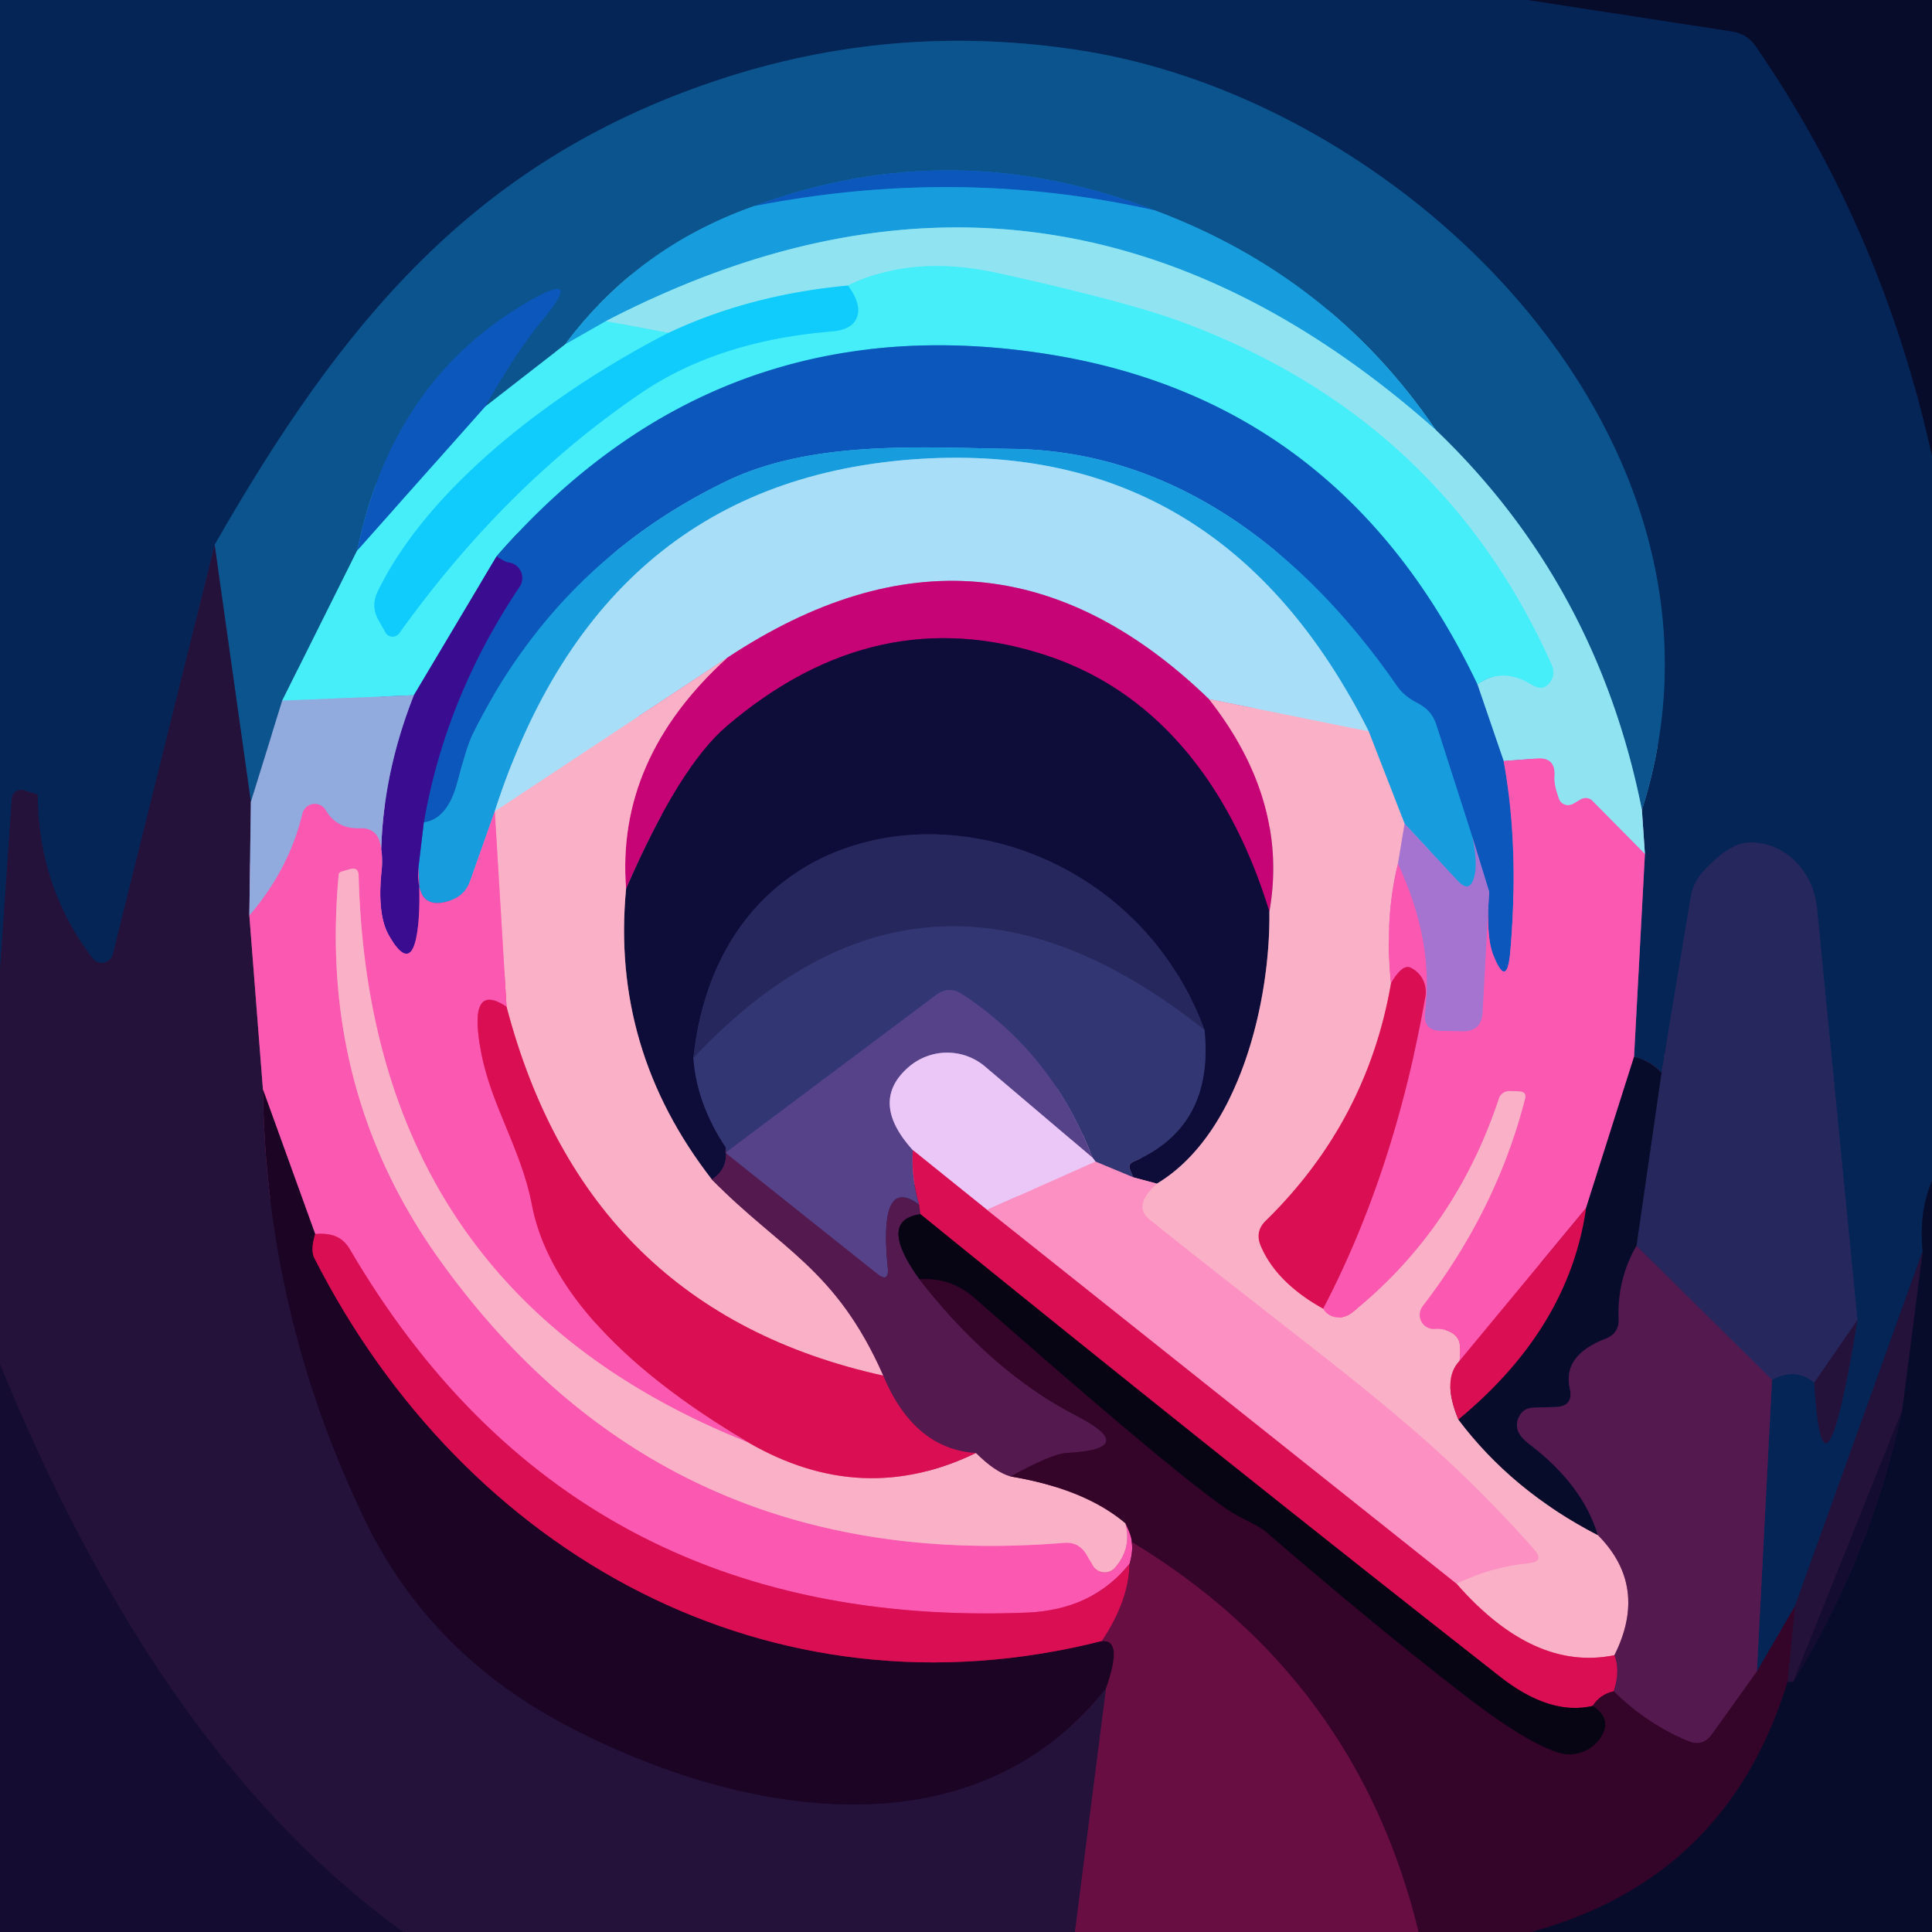 <?xml version="1.0" encoding="UTF-8" standalone="no"?>
<!DOCTYPE svg PUBLIC "-//W3C//DTD SVG 1.1//EN" "http://www.w3.org/Graphics/SVG/1.1/DTD/svg11.dtd">
<svg xmlns="http://www.w3.org/2000/svg" version="1.1" viewBox="0.00 0.00 64.00 64.00">
<g stroke-width="2.00" fill="none" stroke-linecap="butt">
<path stroke="#071941" vector-effect="non-scaling-stroke" d="
  M 50.61 0.00
  L 57.37 1.04
  Q 57.88 1.12 58.16 1.53
  Q 62.34 7.59 64.00 15.10"
/>
<path stroke="#071941" vector-effect="non-scaling-stroke" d="
  M 64.00 39.12
  Q 63.56 40.15 63.69 41.45"
/>
<path stroke="#151c49" vector-effect="non-scaling-stroke" d="
  M 63.69 41.45
  L 59.46 53.21"
/>
<path stroke="#1d1540" vector-effect="non-scaling-stroke" d="
  M 59.46 53.21
  L 58.20 55.37"
/>
<path stroke="#2d1f53" vector-effect="non-scaling-stroke" d="
  M 58.20 55.37
  L 58.70 45.71"
/>
<path stroke="#16265a" vector-effect="non-scaling-stroke" d="
  M 58.70 45.71
  Q 59.47 45.29 60.10 45.80"
/>
<path stroke="#151c49" vector-effect="non-scaling-stroke" d="
  M 60.10 45.80
  Q 60.39 50.67 61.53 43.73"
/>
<path stroke="#16265a" vector-effect="non-scaling-stroke" d="
  M 61.53 43.73
  L 60.19 30.08
  A 2.40 2.17 86.0 0 0 57.93 27.91
  Q 57.28 27.93 56.41 28.88
  Q 56.09 29.24 56.01 29.71
  L 55.04 35.53"
/>
<path stroke="#071941" vector-effect="non-scaling-stroke" d="
  M 55.04 35.53
  Q 54.66 35.13 54.13 35.01"
/>
<path stroke="#803f84" vector-effect="non-scaling-stroke" d="
  M 54.13 35.01
  L 54.49 28.29"
/>
<path stroke="#4b85a5" vector-effect="non-scaling-stroke" d="
  M 54.49 28.29
  L 54.39 26.83"
/>
<path stroke="#093d72" vector-effect="non-scaling-stroke" d="
  M 54.39 26.83
  C 58.24 14.73 46.70 3.39 35.85 1.68
  Q 29.60 0.69 23.67 2.69
  C 15.67 5.38 11.31 10.71 7.11 18.05"
/>
<path stroke="#151c49" vector-effect="non-scaling-stroke" d="
  M 7.11 18.05
  L 3.74 31.61
  A 0.38 0.38 0.0 0 1 3.07 31.75
  Q 1.28 29.41 1.25 26.37
  Q 1.25 26.32 1.21 26.31
  L 0.79 26.18
  A 0.31 0.31 0.0 0 0 0.39 26.46
  L 0.00 32.13"
/>
<path stroke="#4e9cc0" vector-effect="non-scaling-stroke" d="
  M 54.39 26.83
  Q 52.90 19.35 47.56 14.24"
/>
<path stroke="#1279b5" vector-effect="non-scaling-stroke" d="
  M 47.56 14.24
  Q 44.11 9.16 38.26 6.97"
/>
<path stroke="#0c56a5" vector-effect="non-scaling-stroke" d="
  M 38.26 6.97
  Q 31.57 4.39 24.97 6.83"
/>
<path stroke="#1279b5" vector-effect="non-scaling-stroke" d="
  M 24.97 6.83
  Q 21.12 8.19 18.72 11.41"
/>
<path stroke="#29a1c3" vector-effect="non-scaling-stroke" d="
  M 18.72 11.41
  L 16.07 13.47"
/>
<path stroke="#0c56a5" vector-effect="non-scaling-stroke" d="
  M 16.07 13.47
  Q 17.13 11.61 17.92 10.66
  Q 19.44 8.85 17.40 10.05
  Q 12.99 12.65 11.83 18.24"
/>
<path stroke="#29a1c3" vector-effect="non-scaling-stroke" d="
  M 11.83 18.24
  L 9.35 23.21"
/>
<path stroke="#4f80b6" vector-effect="non-scaling-stroke" d="
  M 9.35 23.21
  L 8.31 26.56"
/>
<path stroke="#183364" vector-effect="non-scaling-stroke" d="
  M 8.31 26.56
  L 7.11 18.05"
/>
<path stroke="#127acd" vector-effect="non-scaling-stroke" d="
  M 38.26 6.97
  Q 31.74 5.50 24.97 6.83"
/>
<path stroke="#54c1e8" vector-effect="non-scaling-stroke" d="
  M 47.56 14.24
  Q 34.85 2.97 20.07 10.64"
/>
<path stroke="#2fc6eb" vector-effect="non-scaling-stroke" d="
  M 20.07 10.64
  L 18.72 11.41"
/>
<path stroke="#c69ed2" vector-effect="non-scaling-stroke" d="
  M 54.49 28.29
  L 52.75 26.53
  A 0.32 0.31 -37.3 0 0 52.37 26.48
  L 52.11 26.63
  A 0.33 0.32 -24.6 0 1 51.64 26.46
  Q 51.47 25.99 51.49 25.72
  Q 51.54 25.07 50.89 25.13
  L 49.81 25.21"
/>
<path stroke="#4e9ed7" vector-effect="non-scaling-stroke" d="
  M 49.81 25.21
  L 48.94 22.67"
/>
<path stroke="#6be9f6" vector-effect="non-scaling-stroke" d="
  M 48.94 22.67
  Q 49.76 22.08 50.74 22.68
  Q 51.18 22.95 51.41 22.49
  Q 51.51 22.28 51.39 22.00
  Q 47.74 13.84 39.13 10.66
  Q 37.25 9.97 33.02 9.04
  Q 30.22 8.43 28.09 9.46"
/>
<path stroke="#50d8f8" vector-effect="non-scaling-stroke" d="
  M 28.09 9.46
  Q 24.84 9.76 22.14 11.03"
/>
<path stroke="#6be9f6" vector-effect="non-scaling-stroke" d="
  M 22.14 11.03
  L 20.07 10.64"
/>
<path stroke="#29a3db" vector-effect="non-scaling-stroke" d="
  M 48.94 22.67
  Q 44.49 13.33 34.82 11.75
  Q 23.83 9.96 16.45 18.43"
/>
<path stroke="#407dc5" vector-effect="non-scaling-stroke" d="
  M 16.45 18.43
  L 13.71 23.03"
/>
<path stroke="#6ccdec" vector-effect="non-scaling-stroke" d="
  M 13.71 23.03
  L 9.35 23.21"
/>
<path stroke="#29a3db" vector-effect="non-scaling-stroke" d="
  M 11.83 18.24
  L 16.07 13.47"
/>
<path stroke="#2bddfb" vector-effect="non-scaling-stroke" d="
  M 22.14 11.03
  C 18.49 12.90 14.25 16.03 12.52 19.58
  Q 12.27 20.08 12.55 20.56
  L 12.77 20.95
  A 0.27 0.27 0.0 0 0 13.23 20.97
  Q 16.75 16.06 21.25 13.01
  Q 23.79 11.29 27.54 10.98
  Q 28.18 10.93 28.36 10.57
  Q 28.58 10.13 28.09 9.46"
/>
<path stroke="#8458b7" vector-effect="non-scaling-stroke" d="
  M 49.81 25.21
  Q 50.33 28.05 50.03 31.53
  Q 49.92 32.79 49.46 31.62
  Q 49.22 31.00 49.33 29.54"
/>
<path stroke="#5966c7" vector-effect="non-scaling-stroke" d="
  M 49.33 29.54
  L 48.78 27.75"
/>
<path stroke="#127acd" vector-effect="non-scaling-stroke" d="
  M 48.78 27.75
  L 47.58 24.01
  Q 47.43 23.54 46.99 23.31
  Q 46.50 23.06 46.28 22.73
  C 43.15 18.20 38.86 14.94 33.56 14.87
  C 30.61 14.83 26.88 14.55 24.00 15.97
  Q 18.44 18.68 15.65 24.33
  Q 15.46 24.72 15.15 25.90
  Q 14.83 27.13 14.04 27.24"
/>
<path stroke="#2332a6" vector-effect="non-scaling-stroke" d="
  M 14.04 27.24
  Q 14.76 23.09 17.21 19.44
  A 0.52 0.52 0.0 0 0 16.83 18.63
  Q 16.74 18.62 16.45 18.43"
/>
<path stroke="#5e89d7" vector-effect="non-scaling-stroke" d="
  M 48.78 27.75
  Q 48.96 28.59 48.84 29.04
  Q 48.69 29.61 48.29 29.18
  L 46.53 27.29"
/>
<path stroke="#89a7d2" vector-effect="non-scaling-stroke" d="
  M 46.53 27.29
  L 45.34 24.23"
/>
<path stroke="#60beeb" vector-effect="non-scaling-stroke" d="
  M 45.34 24.23
  Q 40.50 14.59 30.50 15.20
  Q 19.95 15.85 16.39 26.88"
/>
<path stroke="#897bc7" vector-effect="non-scaling-stroke" d="
  M 16.39 26.88
  L 15.58 29.17
  Q 15.41 29.66 14.92 29.83
  Q 13.76 30.23 13.86 28.75"
/>
<path stroke="#2955b7" vector-effect="non-scaling-stroke" d="
  M 13.86 28.75
  L 14.04 27.24"
/>
<path stroke="#d2c7e0" vector-effect="non-scaling-stroke" d="
  M 45.34 24.23
  L 40.05 23.16"
/>
<path stroke="#b871b7" vector-effect="non-scaling-stroke" d="
  M 40.05 23.16
  Q 32.72 16.08 24.09 21.79"
/>
<path stroke="#d2c7e0" vector-effect="non-scaling-stroke" d="
  M 24.09 21.79
  L 16.39 26.88"
/>
<path stroke="#5b5f8d" vector-effect="non-scaling-stroke" d="
  M 8.31 26.56
  L 8.26 30.33"
/>
<path stroke="#903576" vector-effect="non-scaling-stroke" d="
  M 8.26 30.33
  L 8.71 36.09"
/>
<path stroke="#200b30" vector-effect="non-scaling-stroke" d="
  M 8.71 36.09
  Q 8.81 43.49 12.04 50.25
  Q 14.22 54.84 18.98 57.27
  C 24.55 60.13 32.18 61.54 36.64 55.93"
/>
<path stroke="#47103f" vector-effect="non-scaling-stroke" d="
  M 36.64 55.93
  L 35.61 64.00"
/>
<path stroke="#1c1036" vector-effect="non-scaling-stroke" d="
  M 13.36 64.00
  Q 5.32 58.21 0.00 45.19"
/>
<path stroke="#9b32a1" vector-effect="non-scaling-stroke" d="
  M 13.86 28.75
  Q 13.94 30.04 13.83 30.82
  Q 13.63 32.27 12.89 31.00
  Q 12.50 30.33 12.63 28.95"
/>
<path stroke="#665cb8" vector-effect="non-scaling-stroke" d="
  M 12.63 28.95
  Q 12.54 25.99 13.71 23.03"
/>
<path stroke="#e05a9e" vector-effect="non-scaling-stroke" d="
  M 40.05 23.16
  Q 42.70 26.53 42.05 30.20"
/>
<path stroke="#6a0857" vector-effect="non-scaling-stroke" d="
  M 42.05 30.20
  C 40.88 26.38 38.60 23.02 34.69 21.72
  Q 29.02 19.84 24.08 24.05
  Q 22.50 25.39 20.74 29.44"
/>
<path stroke="#e05a9e" vector-effect="non-scaling-stroke" d="
  M 20.74 29.44
  Q 20.40 25.14 24.09 21.79"
/>
<path stroke="#845e80" vector-effect="non-scaling-stroke" d="
  M 42.05 30.20
  C 42.09 33.12 41.08 37.56 38.32 39.21"
/>
<path stroke="#854e7e" vector-effect="non-scaling-stroke" d="
  M 38.32 39.21
  L 37.54 39.00"
/>
<path stroke="#202156" vector-effect="non-scaling-stroke" d="
  M 37.54 39.00
  L 37.44 38.76
  Q 37.35 38.57 37.55 38.48
  Q 40.23 37.32 39.90 34.12"
/>
<path stroke="#1a1a4b" vector-effect="non-scaling-stroke" d="
  M 39.90 34.12
  C 36.75 25.58 24.02 25.06 22.97 35.05"
/>
<path stroke="#202156" vector-effect="non-scaling-stroke" d="
  M 22.97 35.05
  Q 23.08 36.57 24.04 38.00"
/>
<path stroke="#311344" vector-effect="non-scaling-stroke" d="
  M 24.04 38.00
  Q 24.14 38.73 23.58 39.07"
/>
<path stroke="#845e80" vector-effect="non-scaling-stroke" d="
  M 23.58 39.07
  Q 20.23 34.76 20.74 29.44"
/>
<path stroke="#a7658b" vector-effect="non-scaling-stroke" d="
  M 23.58 39.07
  C 25.85 41.39 27.69 42.01 29.26 45.57"
/>
<path stroke="#ea5f8c" vector-effect="non-scaling-stroke" d="
  M 29.26 45.57
  Q 19.42 43.40 16.78 33.35"
/>
<path stroke="#fb84bc" vector-effect="non-scaling-stroke" d="
  M 16.78 33.35
  L 16.39 26.88"
/>
<path stroke="#c782c8" vector-effect="non-scaling-stroke" d="
  M 12.63 28.95
  Q 12.70 28.38 12.59 27.93
  Q 12.46 27.42 11.93 27.44
  Q 11.16 27.47 10.79 26.84
  A 0.42 0.42 0.0 0 0 10.02 26.95
  Q 9.58 28.79 8.26 30.33"
/>
<path stroke="#d092cc" vector-effect="non-scaling-stroke" d="
  M 46.53 27.29
  L 46.31 28.61"
/>
<path stroke="#fb84bc" vector-effect="non-scaling-stroke" d="
  M 46.31 28.61
  Q 45.86 30.42 46.08 32.57"
/>
<path stroke="#ea5f8c" vector-effect="non-scaling-stroke" d="
  M 46.08 32.57
  Q 45.29 37.15 41.93 40.44
  Q 41.57 40.79 41.76 41.26
  Q 42.27 42.48 43.83 43.35"
/>
<path stroke="#fb84bc" vector-effect="non-scaling-stroke" d="
  M 43.83 43.35
  Q 44.01 43.63 44.33 43.64
  Q 44.59 43.65 44.84 43.44
  Q 48.22 40.70 49.65 36.39
  A 0.37 0.36 8.6 0 1 50.00 36.14
  L 50.32 36.15
  Q 50.59 36.16 50.52 36.41
  Q 49.58 40.08 47.13 43.27
  A 0.47 0.46 -73.4 0 0 47.53 44.02
  Q 47.78 44.00 48.02 44.11
  Q 48.30 44.25 48.35 44.49
  Q 48.39 44.72 48.35 45.08"
/>
<path stroke="#ea5f8c" vector-effect="non-scaling-stroke" d="
  M 48.35 45.08
  Q 47.76 45.70 48.31 47.02"
/>
<path stroke="#815e79" vector-effect="non-scaling-stroke" d="
  M 48.31 47.02
  Q 50.08 49.38 52.93 50.85"
/>
<path stroke="#a7658b" vector-effect="non-scaling-stroke" d="
  M 52.93 50.85
  Q 54.62 52.55 53.48 54.83"
/>
<path stroke="#ea5f8c" vector-effect="non-scaling-stroke" d="
  M 53.48 54.83
  Q 50.80 55.38 48.25 52.46"
/>
<path stroke="#fba0c5" vector-effect="non-scaling-stroke" d="
  M 48.25 52.46
  Q 49.38 51.91 50.65 51.78
  Q 51.16 51.73 50.83 51.34
  C 47.18 47.21 44.27 45.37 38.08 40.40
  Q 37.51 39.94 38.32 39.21"
/>
<path stroke="#251d4c" vector-effect="non-scaling-stroke" d="
  M 61.53 43.73
  L 60.10 45.80"
/>
<path stroke="#3d2056" vector-effect="non-scaling-stroke" d="
  M 58.70 45.71
  L 54.21 41.27"
/>
<path stroke="#171a44" vector-effect="non-scaling-stroke" d="
  M 54.21 41.27
  L 55.04 35.53"
/>
<path stroke="#82326e" vector-effect="non-scaling-stroke" d="
  M 54.13 35.01
  L 52.54 40.02"
/>
<path stroke="#eb3382" vector-effect="non-scaling-stroke" d="
  M 52.54 40.02
  L 48.35 45.08"
/>
<path stroke="#eb3382" vector-effect="non-scaling-stroke" d="
  M 43.83 43.35
  Q 46.20 38.82 47.22 33.00
  A 0.89 0.88 -73.1 0 0 46.72 32.05
  Q 46.45 31.93 46.08 32.57"
/>
<path stroke="#d066c1" vector-effect="non-scaling-stroke" d="
  M 46.31 28.61
  Q 47.51 31.19 47.21 33.53
  Q 47.13 34.15 47.76 34.15
  L 48.46 34.16
  Q 49.08 34.16 49.11 33.54
  L 49.33 29.54"
/>
<path stroke="#eb3382" vector-effect="non-scaling-stroke" d="
  M 16.78 33.35
  Q 15.48 32.48 15.94 34.87
  C 16.28 36.64 17.27 38.08 17.62 39.91
  C 18.28 43.36 21.90 46.08 24.80 47.79"
/>
<path stroke="#fb84bc" vector-effect="non-scaling-stroke" d="
  M 24.80 47.79
  Q 12.24 42.79 11.88 29.00
  Q 11.87 28.72 11.60 28.79
  L 11.32 28.87
  Q 11.23 28.89 11.22 28.98
  Q 10.55 36.11 14.54 41.70
  Q 22.02 52.18 35.23 51.11
  Q 35.74 51.06 36.00 51.51
  L 36.20 51.86
  A 0.46 0.45 50.6 0 0 36.93 51.94
  Q 37.50 51.29 37.28 50.46"
/>
<path stroke="#982e6d" vector-effect="non-scaling-stroke" d="
  M 37.28 50.46
  Q 37.49 50.89 37.49 51.08"
/>
<path stroke="#b2337a" vector-effect="non-scaling-stroke" d="
  M 37.49 51.08
  Q 37.54 51.38 37.42 51.80"
/>
<path stroke="#eb3382" vector-effect="non-scaling-stroke" d="
  M 37.42 51.80
  Q 36.20 53.33 34.01 53.42
  Q 18.98 54.02 11.58 41.37
  Q 11.32 40.93 10.81 40.88
  Q 10.63 40.86 10.44 40.88"
/>
<path stroke="#8b2e6b" vector-effect="non-scaling-stroke" d="
  M 10.44 40.88
  L 8.71 36.09"
/>
<path stroke="#2c2f68" vector-effect="non-scaling-stroke" d="
  M 39.90 34.12
  Q 30.70 26.81 22.97 35.05"
/>
<path stroke="#ea5f8c" vector-effect="non-scaling-stroke" d="
  M 24.80 47.79
  Q 28.56 49.96 32.33 48.13"
/>
<path stroke="#a7658b" vector-effect="non-scaling-stroke" d="
  M 32.33 48.13
  Q 32.96 48.76 33.48 48.91"
/>
<path stroke="#985a78" vector-effect="non-scaling-stroke" d="
  M 33.48 48.91
  Q 35.93 49.32 37.28 50.46"
/>
<path stroke="#97639b" vector-effect="non-scaling-stroke" d="
  M 37.54 39.00
  L 36.29 38.48"
/>
<path stroke="#8f7fb5" vector-effect="non-scaling-stroke" d="
  M 36.29 38.48
  Q 36.24 38.41 36.19 38.35"
/>
<path stroke="#443c7e" vector-effect="non-scaling-stroke" d="
  M 36.19 38.35
  Q 34.86 34.89 31.88 32.94
  Q 31.44 32.64 31.01 32.96
  L 24.03 38.19"
/>
<path stroke="#432861" vector-effect="non-scaling-stroke" d="
  M 24.03 38.19
  Q 24.04 38.10 24.04 38.00"
/>
<path stroke="#a085c0" vector-effect="non-scaling-stroke" d="
  M 36.19 38.35
  L 32.63 35.33
  A 1.95 1.94 -44.9 0 0 30.12 35.33
  Q 28.77 36.48 30.24 38.10"
/>
<path stroke="#98286d" vector-effect="non-scaling-stroke" d="
  M 30.24 38.10
  Q 30.18 38.99 30.45 39.91"
/>
<path stroke="#552e6c" vector-effect="non-scaling-stroke" d="
  M 30.45 39.91
  Q 29.10 38.91 29.41 41.99
  Q 29.46 42.52 29.05 42.19
  L 24.03 38.19"
/>
<path stroke="#971451" vector-effect="non-scaling-stroke" d="
  M 29.26 45.57
  Q 30.28 48.00 32.33 48.13"
/>
<path stroke="#f4acdd" vector-effect="non-scaling-stroke" d="
  M 36.29 38.48
  L 32.70 40.08"
/>
<path stroke="#e36ba5" vector-effect="non-scaling-stroke" d="
  M 32.70 40.08
  L 30.24 38.10"
/>
<path stroke="#2e133d" vector-effect="non-scaling-stroke" d="
  M 54.21 41.27
  Q 53.57 42.39 53.62 43.67
  Q 53.65 44.17 53.18 44.35
  Q 51.76 44.90 52.00 45.99
  Q 52.14 46.60 51.51 46.61
  L 50.82 46.63
  Q 50.43 46.63 50.29 47.00
  Q 50.23 47.14 50.26 47.31
  Q 50.30 47.56 50.65 47.83
  Q 52.43 49.18 52.93 50.85"
/>
<path stroke="#710d3f" vector-effect="non-scaling-stroke" d="
  M 48.31 47.02
  Q 51.97 44.00 52.54 40.02"
/>
<path stroke="#7b093b" vector-effect="non-scaling-stroke" d="
  M 10.44 40.88
  Q 10.28 41.41 10.41 41.67
  C 15.41 51.51 25.54 57.14 36.50 54.36"
/>
<path stroke="#420934" vector-effect="non-scaling-stroke" d="
  M 36.50 54.36
  Q 37.22 54.28 36.64 55.93"
/>
<path stroke="#971451" vector-effect="non-scaling-stroke" d="
  M 30.45 39.91
  Q 30.47 40.07 30.49 40.22"
/>
<path stroke="#2e0f32" vector-effect="non-scaling-stroke" d="
  M 30.49 40.22
  Q 29.05 40.43 30.46 42.38"
/>
<path stroke="#450f3c" vector-effect="non-scaling-stroke" d="
  M 30.46 42.38
  Q 32.83 45.43 35.61 46.87
  Q 37.82 48.00 35.34 48.13
  Q 34.84 48.16 33.48 48.91"
/>
<path stroke="#eb4f8b" vector-effect="non-scaling-stroke" d="
  M 32.70 40.08
  L 48.25 52.46"
/>
<path stroke="#971451" vector-effect="non-scaling-stroke" d="
  M 53.48 54.83
  Q 53.68 55.32 53.46 56.03"
/>
<path stroke="#88093e" vector-effect="non-scaling-stroke" d="
  M 53.46 56.03
  Q 53.02 56.12 52.76 56.51"
/>
<path stroke="#710a33" vector-effect="non-scaling-stroke" d="
  M 52.76 56.51
  Q 51.35 56.84 49.70 55.55
  Q 40.06 47.99 30.49 40.22"
/>
<path stroke="#1f082a" vector-effect="non-scaling-stroke" d="
  M 50.71 64.00
  Q 57.22 62.23 59.21 55.71"
/>
<path stroke="#160f33" vector-effect="non-scaling-stroke" d="
  M 59.21 55.71
  Q 59.30 55.71 59.40 55.71"
/>
<path stroke="#0e0d2e" vector-effect="non-scaling-stroke" d="
  M 59.40 55.71
  Q 61.97 51.56 63.01 46.72"
/>
<path stroke="#160f33" vector-effect="non-scaling-stroke" d="
  M 63.01 46.72
  L 63.69 41.45"
/>
<path stroke="#1e051f" vector-effect="non-scaling-stroke" d="
  M 52.76 56.51
  Q 53.40 56.91 53.07 57.49
  A 1.24 1.24 0.0 0 1 51.59 58.05
  Q 50.50 57.69 48.53 56.17
  Q 45.65 53.95 41.95 50.76
  C 41.66 50.51 41.15 50.33 40.74 50.06
  Q 39.11 49.00 32.27 42.99
  Q 31.49 42.31 30.46 42.38"
/>
<path stroke="#a20e4b" vector-effect="non-scaling-stroke" d="
  M 37.42 51.80
  Q 37.39 53.03 36.50 54.36"
/>
<path stroke="#450f3c" vector-effect="non-scaling-stroke" d="
  M 58.20 55.37
  L 56.71 57.45
  Q 56.40 57.88 55.91 57.67
  Q 54.56 57.11 53.46 56.03"
/>
<path stroke="#1c1036" vector-effect="non-scaling-stroke" d="
  M 63.01 46.72
  L 59.40 55.71"
/>
<path stroke="#2d0b32" vector-effect="non-scaling-stroke" d="
  M 59.21 55.71
  L 59.46 53.21"
/>
<path stroke="#4f0936" vector-effect="non-scaling-stroke" d="
  M 46.99 64.00
  Q 44.95 55.60 37.49 51.08"
/>
</g>
<path fill="#052557" d="
  M 50.61 0.00
  L 57.37 1.04
  Q 57.88 1.12 58.16 1.53
  Q 62.34 7.59 64.00 15.10
  L 64.00 39.12
  Q 63.56 40.15 63.69 41.45
  L 59.46 53.21
  L 58.20 55.37
  L 58.70 45.71
  Q 59.47 45.29 60.10 45.80
  Q 60.39 50.67 61.53 43.73
  L 60.19 30.08
  A 2.40 2.17 86.0 0 0 57.93 27.91
  Q 57.28 27.93 56.41 28.88
  Q 56.09 29.24 56.01 29.71
  L 55.04 35.53
  Q 54.66 35.13 54.13 35.01
  L 54.49 28.29
  L 54.39 26.83
  C 58.24 14.73 46.70 3.39 35.85 1.68
  Q 29.60 0.69 23.67 2.69
  C 15.67 5.38 11.31 10.71 7.11 18.05
  L 3.74 31.61
  A 0.38 0.38 0.0 0 1 3.07 31.75
  Q 1.28 29.41 1.25 26.37
  Q 1.25 26.32 1.21 26.31
  L 0.79 26.18
  A 0.31 0.31 0.0 0 0 0.39 26.46
  L 0.00 32.13
  L 0.00 0.00
  L 50.61 0.00
  Z"
/>
<path fill="#080c2b" d="
  M 64.00 0.00
  L 64.00 15.10
  Q 62.34 7.59 58.16 1.53
  Q 57.88 1.12 57.37 1.04
  L 50.61 0.00
  L 64.00 0.00
  Z"
/>
<path fill="#0c548d" d="
  M 54.39 26.83
  Q 52.90 19.35 47.56 14.24
  Q 44.11 9.16 38.26 6.97
  Q 31.57 4.39 24.97 6.83
  Q 21.12 8.19 18.72 11.41
  L 16.07 13.47
  Q 17.13 11.61 17.92 10.66
  Q 19.44 8.85 17.40 10.05
  Q 12.99 12.65 11.83 18.24
  L 9.35 23.21
  L 8.31 26.56
  L 7.11 18.05
  C 11.31 10.71 15.67 5.38 23.67 2.69
  Q 29.60 0.69 35.85 1.68
  C 46.70 3.39 58.24 14.73 54.39 26.83
  Z"
/>
<path fill="#0c57bc" d="
  M 38.26 6.97
  Q 31.74 5.50 24.97 6.83
  Q 31.57 4.39 38.26 6.97
  Z"
/>
<path fill="#179ddd" d="
  M 38.26 6.97
  Q 44.11 9.16 47.56 14.24
  Q 34.85 2.97 20.07 10.64
  L 18.72 11.41
  Q 21.12 8.19 24.97 6.83
  Q 31.74 5.50 38.26 6.97
  Z"
/>
<path fill="#90e4f2" d="
  M 47.56 14.24
  Q 52.90 19.35 54.39 26.83
  L 54.49 28.29
  L 52.75 26.53
  A 0.32 0.31 -37.3 0 0 52.37 26.48
  L 52.11 26.63
  A 0.33 0.32 -24.6 0 1 51.64 26.46
  Q 51.47 25.99 51.49 25.72
  Q 51.54 25.07 50.89 25.13
  L 49.81 25.21
  L 48.94 22.67
  Q 49.76 22.08 50.74 22.68
  Q 51.18 22.95 51.41 22.49
  Q 51.51 22.28 51.39 22.00
  Q 47.74 13.84 39.13 10.66
  Q 37.25 9.97 33.02 9.04
  Q 30.22 8.43 28.09 9.46
  Q 24.84 9.76 22.14 11.03
  L 20.07 10.64
  Q 34.85 2.97 47.56 14.24
  Z"
/>
<path fill="#46eef9" d="
  M 48.94 22.67
  Q 44.49 13.33 34.82 11.75
  Q 23.83 9.96 16.45 18.43
  L 13.71 23.03
  L 9.35 23.21
  L 11.83 18.24
  L 16.07 13.47
  L 18.72 11.41
  L 20.07 10.64
  L 22.14 11.03
  C 18.49 12.90 14.25 16.03 12.52 19.58
  Q 12.27 20.08 12.55 20.56
  L 12.77 20.95
  A 0.27 0.27 0.0 0 0 13.23 20.97
  Q 16.75 16.06 21.25 13.01
  Q 23.79 11.29 27.54 10.98
  Q 28.18 10.93 28.36 10.57
  Q 28.58 10.13 28.09 9.46
  Q 30.22 8.43 33.02 9.04
  Q 37.25 9.97 39.13 10.66
  Q 47.74 13.84 51.39 22.00
  Q 51.51 22.28 51.41 22.49
  Q 51.18 22.95 50.74 22.68
  Q 49.76 22.08 48.94 22.67
  Z"
/>
<path fill="#0fccfd" d="
  M 28.09 9.46
  Q 28.58 10.13 28.36 10.57
  Q 28.18 10.93 27.54 10.98
  Q 23.79 11.29 21.25 13.01
  Q 16.75 16.06 13.23 20.97
  A 0.27 0.27 0.0 0 1 12.77 20.95
  L 12.55 20.56
  Q 12.27 20.08 12.52 19.58
  C 14.25 16.03 18.49 12.90 22.14 11.03
  Q 24.84 9.76 28.09 9.46
  Z"
/>
<path fill="#0c57bc" d="
  M 16.07 13.47
  L 11.83 18.24
  Q 12.99 12.65 17.40 10.05
  Q 19.44 8.85 17.92 10.66
  Q 17.13 11.61 16.07 13.47
  Z"
/>
<path fill="#0c57bc" d="
  M 48.94 22.67
  L 49.81 25.21
  Q 50.33 28.05 50.03 31.53
  Q 49.92 32.79 49.46 31.62
  Q 49.22 31.00 49.33 29.54
  L 48.78 27.75
  L 47.58 24.01
  Q 47.43 23.54 46.99 23.31
  Q 46.50 23.06 46.28 22.73
  C 43.15 18.20 38.86 14.94 33.56 14.87
  C 30.61 14.83 26.88 14.55 24.00 15.97
  Q 18.44 18.68 15.65 24.33
  Q 15.46 24.72 15.15 25.90
  Q 14.83 27.13 14.04 27.24
  Q 14.76 23.09 17.21 19.44
  A 0.52 0.52 0.0 0 0 16.83 18.63
  Q 16.74 18.62 16.45 18.43
  Q 23.83 9.96 34.82 11.75
  Q 44.49 13.33 48.94 22.67
  Z"
/>
<path fill="#179ddd" d="
  M 48.78 27.75
  Q 48.96 28.59 48.84 29.04
  Q 48.69 29.61 48.29 29.18
  L 46.53 27.29
  L 45.34 24.23
  Q 40.50 14.59 30.50 15.20
  Q 19.95 15.85 16.39 26.88
  L 15.58 29.17
  Q 15.41 29.66 14.92 29.83
  Q 13.76 30.23 13.86 28.75
  L 14.04 27.24
  Q 14.83 27.13 15.15 25.90
  Q 15.46 24.72 15.65 24.33
  Q 18.44 18.68 24.00 15.97
  C 26.88 14.55 30.61 14.83 33.56 14.87
  C 38.86 14.94 43.15 18.20 46.28 22.73
  Q 46.50 23.06 46.99 23.31
  Q 47.43 23.54 47.58 24.01
  L 48.78 27.75
  Z"
/>
<path fill="#a9def9" d="
  M 45.34 24.23
  L 40.05 23.16
  Q 32.72 16.08 24.09 21.79
  L 16.39 26.88
  Q 19.95 15.85 30.50 15.20
  Q 40.50 14.59 45.34 24.23
  Z"
/>
<path fill="#24123b" d="
  M 7.11 18.05
  L 8.31 26.56
  L 8.26 30.33
  L 8.71 36.09
  Q 8.81 43.49 12.04 50.25
  Q 14.22 54.84 18.98 57.27
  C 24.55 60.13 32.18 61.54 36.64 55.93
  L 35.61 64.00
  L 13.36 64.00
  Q 5.32 58.21 0.00 45.19
  L 0.00 32.13
  L 0.39 26.46
  A 0.31 0.31 0.0 0 1 0.79 26.18
  L 1.21 26.31
  Q 1.25 26.32 1.25 26.37
  Q 1.28 29.41 3.07 31.75
  A 0.38 0.38 0.0 0 0 3.74 31.61
  L 7.11 18.05
  Z"
/>
<path fill="#3a0c90" d="
  M 16.45 18.43
  Q 16.74 18.62 16.83 18.63
  A 0.52 0.52 0.0 0 1 17.21 19.44
  Q 14.76 23.09 14.04 27.24
  L 13.86 28.75
  Q 13.94 30.04 13.83 30.82
  Q 13.63 32.27 12.89 31.00
  Q 12.50 30.33 12.63 28.95
  Q 12.54 25.99 13.71 23.03
  L 16.45 18.43
  Z"
/>
<path fill="#c60475" d="
  M 40.05 23.16
  Q 42.70 26.53 42.05 30.20
  C 40.88 26.38 38.60 23.02 34.69 21.72
  Q 29.02 19.84 24.08 24.05
  Q 22.50 25.39 20.74 29.44
  Q 20.40 25.14 24.09 21.79
  Q 32.72 16.08 40.05 23.16
  Z"
/>
<path fill="#0e0c39" d="
  M 42.05 30.20
  C 42.09 33.12 41.08 37.56 38.32 39.21
  L 37.54 39.00
  L 37.44 38.76
  Q 37.35 38.57 37.55 38.48
  Q 40.23 37.32 39.90 34.12
  C 36.75 25.58 24.02 25.06 22.97 35.05
  Q 23.08 36.57 24.04 38.00
  Q 24.14 38.73 23.58 39.07
  Q 20.23 34.76 20.74 29.44
  Q 22.50 25.39 24.08 24.05
  Q 29.02 19.84 34.69 21.72
  C 38.60 23.02 40.88 26.38 42.05 30.20
  Z"
/>
<path fill="#fab0c6" d="
  M 24.09 21.79
  Q 20.40 25.14 20.74 29.44
  Q 20.23 34.76 23.58 39.07
  C 25.85 41.39 27.69 42.01 29.26 45.57
  Q 19.42 43.40 16.78 33.35
  L 16.39 26.88
  L 24.09 21.79
  Z"
/>
<path fill="#92abdf" d="
  M 13.71 23.03
  Q 12.54 25.99 12.63 28.95
  Q 12.70 28.38 12.59 27.93
  Q 12.46 27.42 11.93 27.44
  Q 11.16 27.47 10.79 26.84
  A 0.42 0.42 0.0 0 0 10.02 26.95
  Q 9.58 28.79 8.26 30.33
  L 8.31 26.56
  L 9.35 23.21
  L 13.71 23.03
  Z"
/>
<path fill="#fab0c6" d="
  M 45.34 24.23
  L 46.53 27.29
  L 46.31 28.61
  Q 45.86 30.42 46.08 32.57
  Q 45.29 37.15 41.93 40.44
  Q 41.57 40.79 41.76 41.26
  Q 42.27 42.48 43.83 43.35
  Q 44.01 43.63 44.33 43.64
  Q 44.59 43.65 44.84 43.44
  Q 48.22 40.70 49.65 36.39
  A 0.37 0.36 8.6 0 1 50.00 36.14
  L 50.32 36.15
  Q 50.59 36.16 50.52 36.41
  Q 49.58 40.08 47.13 43.27
  A 0.47 0.46 -73.4 0 0 47.53 44.02
  Q 47.78 44.00 48.02 44.11
  Q 48.30 44.25 48.35 44.49
  Q 48.39 44.72 48.35 45.08
  Q 47.76 45.70 48.31 47.02
  Q 50.08 49.38 52.93 50.85
  Q 54.62 52.55 53.48 54.83
  Q 50.80 55.38 48.25 52.46
  Q 49.38 51.91 50.65 51.78
  Q 51.16 51.73 50.83 51.34
  C 47.18 47.21 44.27 45.37 38.08 40.40
  Q 37.51 39.94 38.32 39.21
  C 41.08 37.56 42.09 33.12 42.05 30.20
  Q 42.70 26.53 40.05 23.16
  L 45.34 24.23
  Z"
/>
<path fill="#26275d" d="
  M 61.53 43.73
  L 60.10 45.80
  Q 59.47 45.29 58.70 45.71
  L 54.21 41.27
  L 55.04 35.53
  L 56.01 29.71
  Q 56.09 29.24 56.41 28.88
  Q 57.28 27.93 57.93 27.91
  A 2.40 2.17 86.0 0 1 60.19 30.08
  L 61.53 43.73
  Z"
/>
<path fill="#fb58b1" d="
  M 54.49 28.29
  L 54.13 35.01
  L 52.54 40.02
  L 48.35 45.08
  Q 48.39 44.72 48.35 44.49
  Q 48.30 44.25 48.02 44.11
  Q 47.78 44.00 47.53 44.02
  A 0.47 0.46 -73.4 0 1 47.13 43.27
  Q 49.58 40.08 50.52 36.41
  Q 50.59 36.16 50.32 36.15
  L 50.00 36.14
  A 0.37 0.36 8.6 0 0 49.65 36.39
  Q 48.22 40.70 44.84 43.44
  Q 44.59 43.65 44.33 43.64
  Q 44.01 43.63 43.83 43.35
  Q 46.20 38.82 47.22 33.00
  A 0.89 0.88 -73.1 0 0 46.72 32.05
  Q 46.45 31.93 46.08 32.57
  Q 45.86 30.42 46.31 28.61
  Q 47.51 31.19 47.21 33.53
  Q 47.13 34.15 47.76 34.15
  L 48.46 34.16
  Q 49.08 34.16 49.11 33.54
  L 49.33 29.54
  Q 49.22 31.00 49.46 31.62
  Q 49.92 32.79 50.03 31.53
  Q 50.33 28.05 49.81 25.21
  L 50.89 25.13
  Q 51.54 25.07 51.49 25.72
  Q 51.47 25.99 51.64 26.46
  A 0.33 0.32 -24.6 0 0 52.11 26.63
  L 52.37 26.48
  A 0.32 0.31 -37.3 0 1 52.75 26.53
  L 54.49 28.29
  Z"
/>
<path fill="#fb58b1" d="
  M 12.63 28.95
  Q 12.50 30.33 12.89 31.00
  Q 13.63 32.27 13.83 30.82
  Q 13.94 30.04 13.86 28.75
  Q 13.76 30.23 14.92 29.83
  Q 15.41 29.66 15.58 29.17
  L 16.39 26.88
  L 16.78 33.35
  Q 15.48 32.48 15.94 34.87
  C 16.28 36.64 17.27 38.08 17.62 39.91
  C 18.28 43.36 21.90 46.08 24.80 47.79
  Q 12.24 42.79 11.88 29.00
  Q 11.87 28.72 11.60 28.79
  L 11.32 28.87
  Q 11.23 28.89 11.22 28.98
  Q 10.55 36.11 14.54 41.70
  Q 22.02 52.18 35.23 51.11
  Q 35.74 51.06 36.00 51.51
  L 36.20 51.86
  A 0.46 0.45 50.6 0 0 36.93 51.94
  Q 37.50 51.29 37.28 50.46
  Q 37.49 50.89 37.49 51.08
  Q 37.54 51.38 37.42 51.80
  Q 36.20 53.33 34.01 53.42
  Q 18.98 54.02 11.58 41.37
  Q 11.32 40.93 10.81 40.88
  Q 10.63 40.86 10.44 40.88
  L 8.71 36.09
  L 8.26 30.33
  Q 9.58 28.79 10.02 26.95
  A 0.42 0.42 0.0 0 1 10.79 26.84
  Q 11.16 27.47 11.93 27.44
  Q 12.46 27.42 12.59 27.93
  Q 12.70 28.38 12.63 28.95
  Z"
/>
<path fill="#26275d" d="
  M 39.90 34.12
  Q 30.70 26.81 22.97 35.05
  C 24.02 25.06 36.75 25.58 39.90 34.12
  Z"
/>
<path fill="#a574d1" d="
  M 48.78 27.75
  L 49.33 29.54
  L 49.11 33.54
  Q 49.08 34.16 48.46 34.16
  L 47.76 34.15
  Q 47.13 34.15 47.21 33.53
  Q 47.51 31.19 46.31 28.61
  L 46.53 27.29
  L 48.29 29.18
  Q 48.69 29.61 48.84 29.04
  Q 48.96 28.59 48.78 27.75
  Z"
/>
<path fill="#fab0c6" d="
  M 24.80 47.79
  Q 28.56 49.96 32.33 48.13
  Q 32.96 48.76 33.48 48.91
  Q 35.93 49.32 37.28 50.46
  Q 37.50 51.29 36.93 51.94
  A 0.46 0.45 50.6 0 1 36.20 51.86
  L 36.00 51.51
  Q 35.74 51.06 35.23 51.11
  Q 22.02 52.18 14.54 41.70
  Q 10.55 36.11 11.22 28.98
  Q 11.23 28.89 11.32 28.87
  L 11.60 28.79
  Q 11.87 28.72 11.88 29.00
  Q 12.24 42.79 24.80 47.79
  Z"
/>
<path fill="#323673" d="
  M 39.90 34.12
  Q 40.23 37.32 37.55 38.48
  Q 37.35 38.57 37.44 38.76
  L 37.54 39.00
  L 36.29 38.48
  Q 36.24 38.41 36.19 38.35
  Q 34.86 34.89 31.88 32.94
  Q 31.44 32.64 31.01 32.96
  L 24.03 38.19
  Q 24.04 38.10 24.04 38.00
  Q 23.08 36.57 22.97 35.05
  Q 30.70 26.81 39.90 34.12
  Z"
/>
<path fill="#da0e52" d="
  M 43.83 43.35
  Q 42.27 42.48 41.76 41.26
  Q 41.57 40.79 41.93 40.44
  Q 45.29 37.15 46.08 32.57
  Q 46.45 31.93 46.72 32.05
  A 0.89 0.88 -73.1 0 1 47.22 33.00
  Q 46.20 38.82 43.83 43.35
  Z"
/>
<path fill="#554288" d="
  M 36.19 38.35
  L 32.63 35.33
  A 1.95 1.94 -44.9 0 0 30.12 35.33
  Q 28.77 36.48 30.24 38.10
  Q 30.18 38.99 30.45 39.91
  Q 29.10 38.91 29.41 41.99
  Q 29.46 42.52 29.05 42.19
  L 24.03 38.19
  L 31.01 32.96
  Q 31.44 32.64 31.88 32.94
  Q 34.86 34.89 36.19 38.35
  Z"
/>
<path fill="#da0e52" d="
  M 16.78 33.35
  Q 19.42 43.40 29.26 45.57
  Q 30.28 48.00 32.33 48.13
  Q 28.56 49.96 24.80 47.79
  C 21.90 46.08 18.28 43.36 17.62 39.91
  C 17.27 38.08 16.28 36.64 15.94 34.87
  Q 15.48 32.48 16.78 33.35
  Z"
/>
<path fill="#ebc7f7" d="
  M 36.19 38.35
  Q 36.24 38.41 36.29 38.48
  L 32.70 40.08
  L 30.24 38.10
  Q 28.77 36.48 30.12 35.33
  A 1.95 1.94 -44.9 0 1 32.63 35.33
  L 36.19 38.35
  Z"
/>
<path fill="#080c2b" d="
  M 54.13 35.01
  Q 54.66 35.13 55.04 35.53
  L 54.21 41.27
  Q 53.57 42.39 53.62 43.67
  Q 53.65 44.17 53.18 44.35
  Q 51.76 44.90 52.00 45.99
  Q 52.14 46.60 51.51 46.61
  L 50.82 46.63
  Q 50.43 46.63 50.29 47.00
  Q 50.23 47.14 50.26 47.31
  Q 50.30 47.56 50.65 47.83
  Q 52.43 49.18 52.93 50.85
  Q 50.08 49.38 48.31 47.02
  Q 51.97 44.00 52.54 40.02
  L 54.13 35.01
  Z"
/>
<path fill="#1b0424" d="
  M 8.71 36.09
  L 10.44 40.88
  Q 10.28 41.41 10.41 41.67
  C 15.41 51.51 25.54 57.14 36.50 54.36
  Q 37.22 54.28 36.64 55.93
  C 32.18 61.54 24.55 60.13 18.98 57.27
  Q 14.22 54.84 12.04 50.25
  Q 8.81 43.49 8.71 36.09
  Z"
/>
<path fill="#54194f" d="
  M 24.03 38.19
  L 29.05 42.19
  Q 29.46 42.52 29.41 41.99
  Q 29.10 38.91 30.45 39.91
  Q 30.47 40.07 30.49 40.22
  Q 29.05 40.43 30.46 42.38
  Q 32.83 45.43 35.61 46.87
  Q 37.82 48.00 35.34 48.13
  Q 34.84 48.16 33.48 48.91
  Q 32.96 48.76 32.33 48.13
  Q 30.28 48.00 29.26 45.57
  C 27.69 42.01 25.85 41.39 23.58 39.07
  Q 24.14 38.73 24.04 38.00
  Q 24.04 38.10 24.03 38.19
  Z"
/>
<path fill="#da0e52" d="
  M 32.70 40.08
  L 48.25 52.46
  Q 50.80 55.38 53.48 54.83
  Q 53.68 55.32 53.46 56.03
  Q 53.02 56.12 52.76 56.51
  Q 51.35 56.84 49.70 55.55
  Q 40.06 47.99 30.49 40.22
  Q 30.47 40.07 30.45 39.91
  Q 30.18 38.99 30.24 38.10
  L 32.70 40.08
  Z"
/>
<path fill="#fc90c3" d="
  M 37.54 39.00
  L 38.32 39.21
  Q 37.51 39.94 38.08 40.40
  C 44.27 45.37 47.18 47.21 50.83 51.34
  Q 51.16 51.73 50.65 51.78
  Q 49.38 51.91 48.25 52.46
  L 32.70 40.08
  L 36.29 38.48
  L 37.54 39.00
  Z"
/>
<path fill="#080c2b" d="
  M 64.00 39.12
  L 64.00 64.00
  L 50.71 64.00
  Q 57.22 62.23 59.21 55.71
  Q 59.30 55.71 59.40 55.71
  Q 61.97 51.56 63.01 46.72
  L 63.69 41.45
  Q 63.56 40.15 64.00 39.12
  Z"
/>
<path fill="#070514" d="
  M 30.49 40.22
  Q 40.06 47.99 49.70 55.55
  Q 51.35 56.84 52.76 56.51
  Q 53.40 56.91 53.07 57.49
  A 1.24 1.24 0.0 0 1 51.59 58.05
  Q 50.50 57.69 48.53 56.17
  Q 45.65 53.95 41.95 50.76
  C 41.66 50.51 41.15 50.33 40.74 50.06
  Q 39.11 49.00 32.27 42.99
  Q 31.49 42.31 30.46 42.38
  Q 29.05 40.43 30.49 40.22
  Z"
/>
<path fill="#da0e52" d="
  M 52.54 40.02
  Q 51.97 44.00 48.31 47.02
  Q 47.76 45.70 48.35 45.08
  L 52.54 40.02
  Z"
/>
<path fill="#da0e52" d="
  M 10.44 40.88
  Q 10.63 40.86 10.81 40.88
  Q 11.32 40.93 11.58 41.37
  Q 18.98 54.02 34.01 53.42
  Q 36.20 53.33 37.42 51.80
  Q 37.39 53.03 36.50 54.36
  C 25.54 57.14 15.41 51.51 10.41 41.67
  Q 10.28 41.41 10.44 40.88
  Z"
/>
<path fill="#54194f" d="
  M 54.21 41.27
  L 58.70 45.71
  L 58.20 55.37
  L 56.71 57.45
  Q 56.40 57.88 55.91 57.67
  Q 54.56 57.11 53.46 56.03
  Q 53.68 55.32 53.48 54.83
  Q 54.62 52.55 52.93 50.85
  Q 52.43 49.18 50.65 47.83
  Q 50.30 47.56 50.26 47.31
  Q 50.23 47.14 50.29 47.00
  Q 50.43 46.63 50.82 46.63
  L 51.51 46.61
  Q 52.14 46.60 52.00 45.99
  Q 51.76 44.90 53.18 44.35
  Q 53.65 44.17 53.62 43.67
  Q 53.57 42.39 54.21 41.27
  Z"
/>
<path fill="#24123b" d="
  M 63.69 41.45
  L 63.01 46.72
  L 59.40 55.71
  Q 59.30 55.71 59.21 55.71
  L 59.46 53.21
  L 63.69 41.45
  Z"
/>
<path fill="#350429" d="
  M 52.76 56.51
  Q 53.02 56.12 53.46 56.03
  Q 54.56 57.11 55.91 57.67
  Q 56.40 57.88 56.71 57.45
  L 58.20 55.37
  L 59.46 53.21
  L 59.21 55.71
  Q 57.22 62.23 50.71 64.00
  L 46.99 64.00
  Q 44.95 55.60 37.49 51.08
  Q 37.49 50.89 37.28 50.46
  Q 35.93 49.32 33.48 48.91
  Q 34.84 48.16 35.34 48.13
  Q 37.82 48.00 35.61 46.87
  Q 32.83 45.43 30.46 42.38
  Q 31.49 42.31 32.27 42.99
  Q 39.11 49.00 40.74 50.06
  C 41.15 50.33 41.66 50.51 41.95 50.76
  Q 45.65 53.95 48.53 56.17
  Q 50.50 57.69 51.59 58.05
  A 1.24 1.24 0.0 0 0 53.07 57.49
  Q 53.40 56.91 52.76 56.51
  Z"
/>
<path fill="#24123b" d="
  M 61.53 43.73
  Q 60.39 50.67 60.10 45.80
  L 61.53 43.73
  Z"
/>
<path fill="#140d31" d="
  M 13.36 64.00
  L 0.00 64.00
  L 0.00 45.19
  Q 5.32 58.21 13.36 64.00
  Z"
/>
<path fill="#140d31" d="
  M 63.01 46.72
  Q 61.97 51.56 59.40 55.71
  L 63.01 46.72
  Z"
/>
<path fill="#690e43" d="
  M 46.99 64.00
  L 35.61 64.00
  L 36.64 55.93
  Q 37.22 54.28 36.50 54.36
  Q 37.39 53.03 37.42 51.80
  Q 37.54 51.38 37.49 51.08
  Q 44.95 55.60 46.99 64.00
  Z"
/>
</svg>
